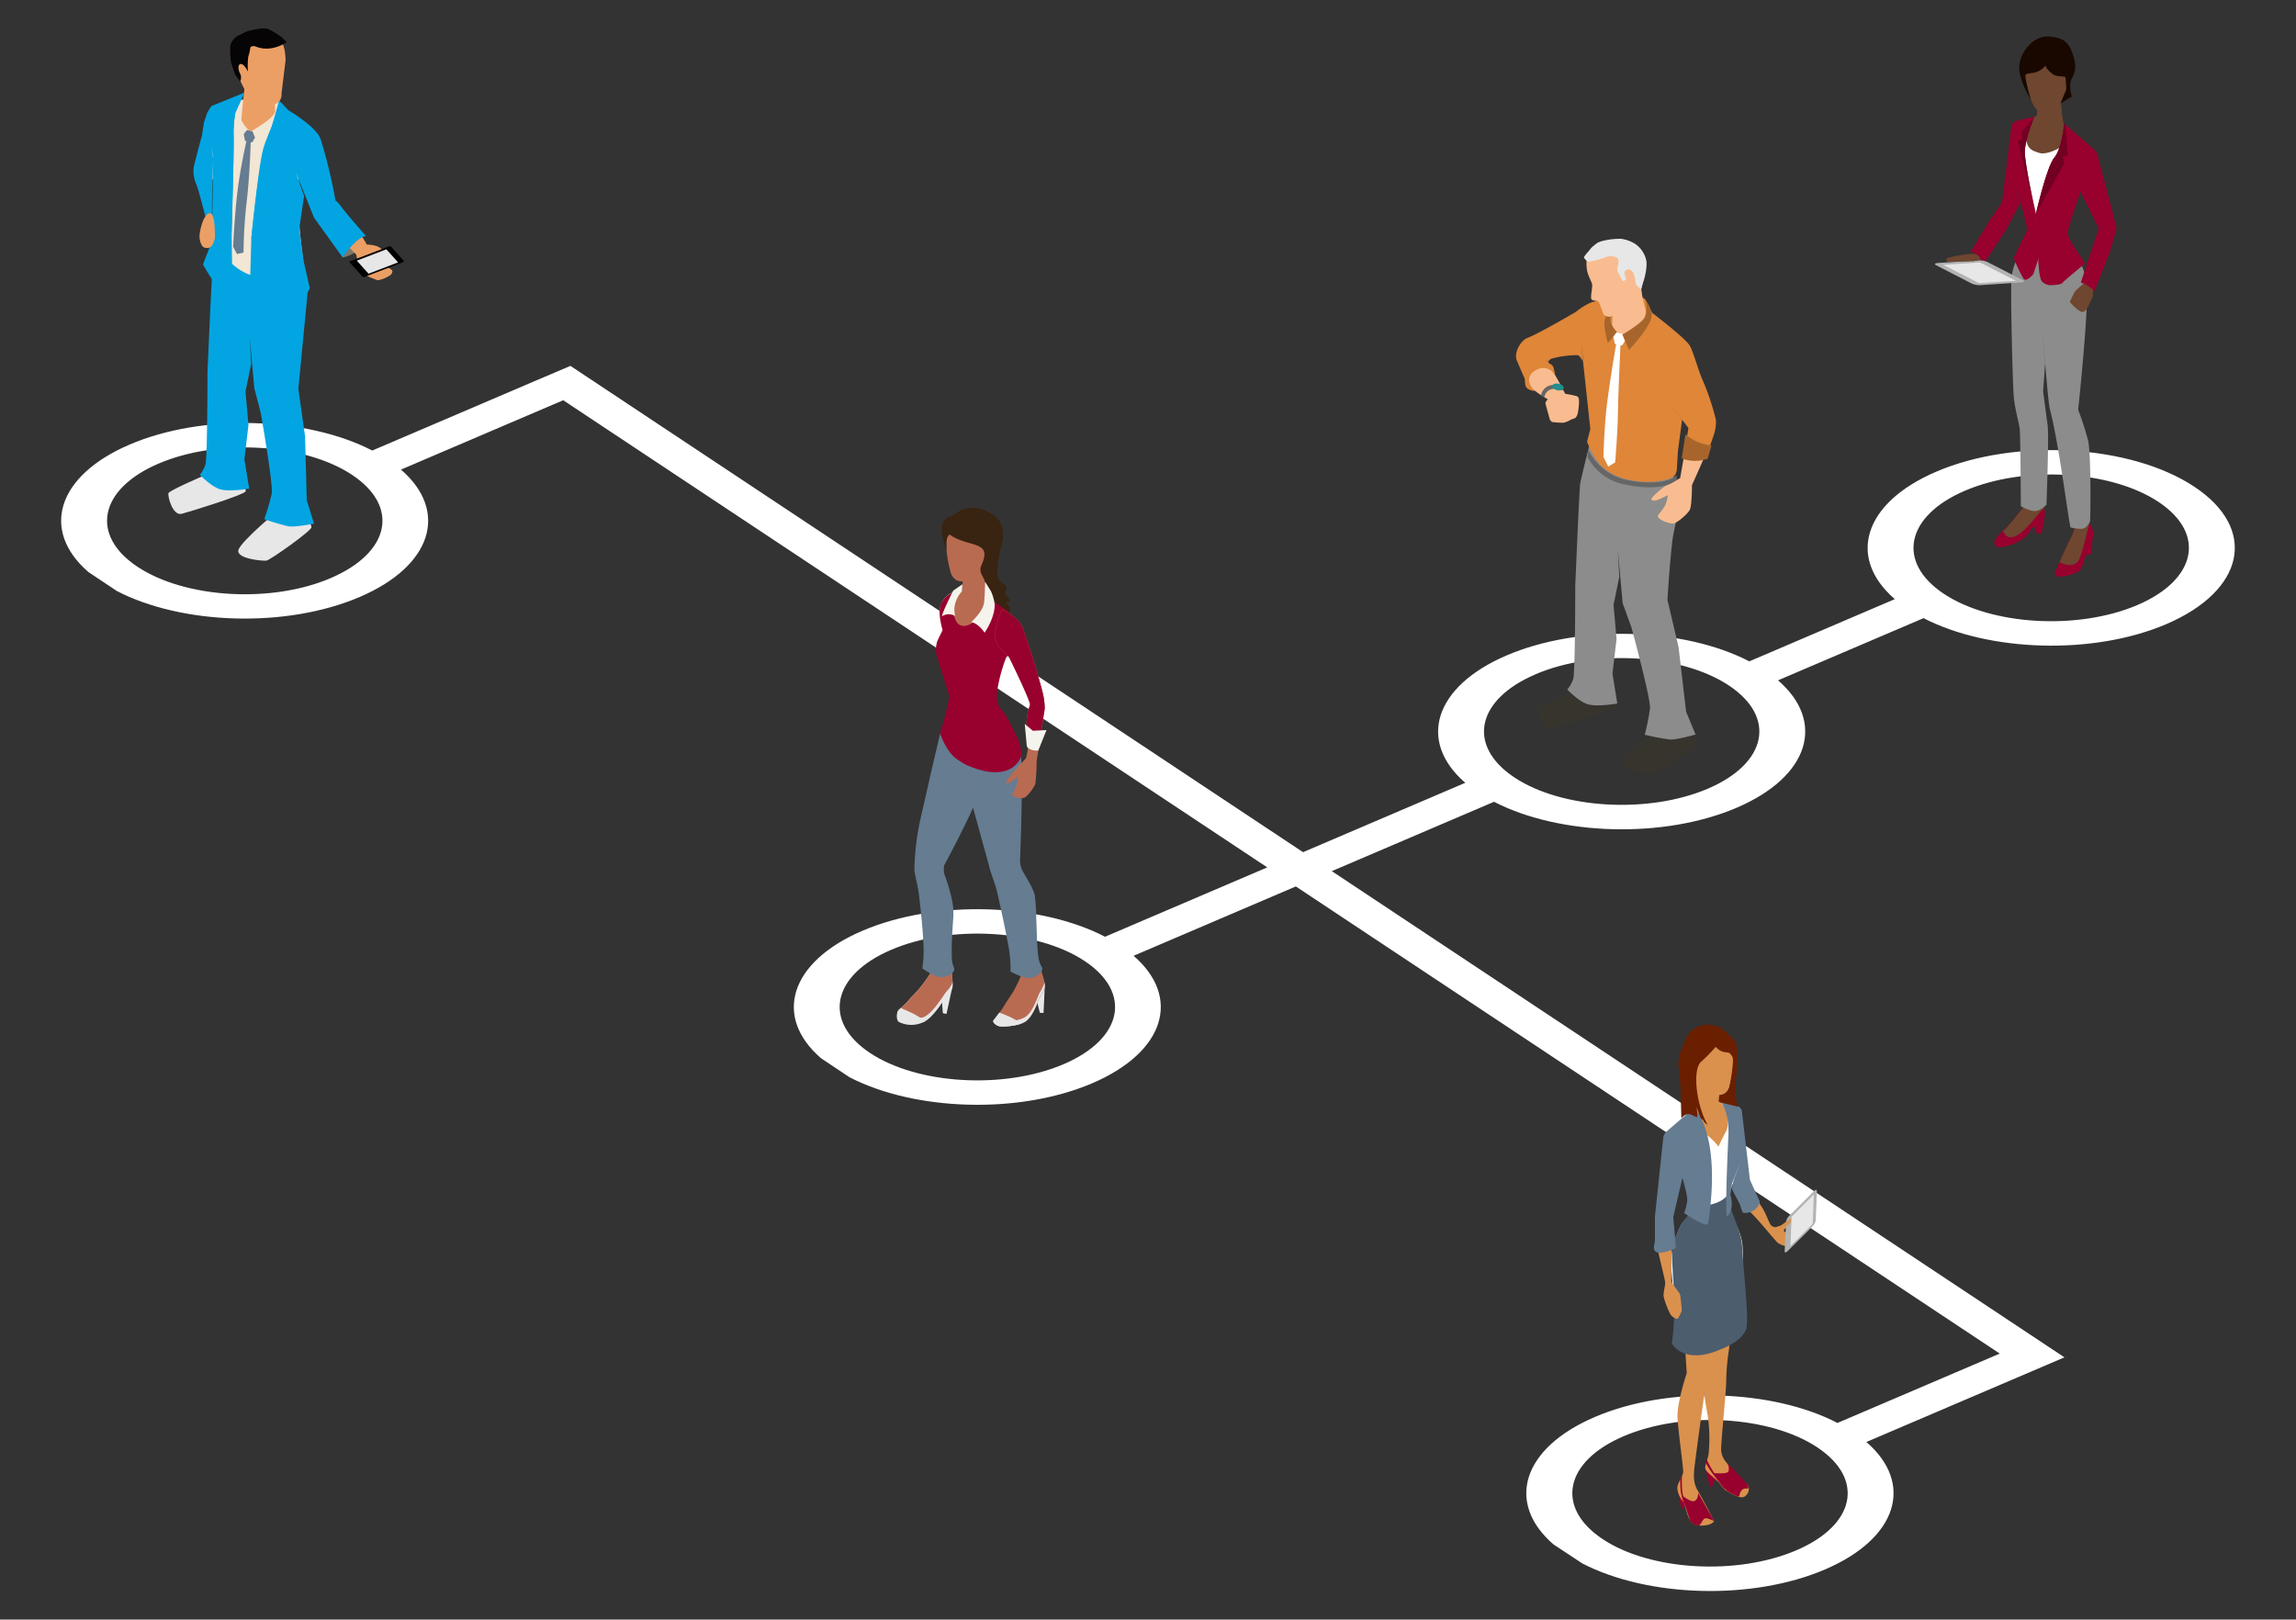 <svg id="Layer_1" data-name="Layer 1" xmlns="http://www.w3.org/2000/svg" viewBox="0 0 562.74 396.96"><rect x="0" y="0" width="562.74" height="396.96" fill="#333333" stroke="none"/><defs><style>.cls-1{fill:#fff;}.cls-2{fill:#edb084;}.cls-3{fill:#e7e7e7;}.cls-4{fill:#b96b52;}.cls-5{fill:#657c91;}.cls-6{fill:#392311;}.cls-7{fill:#f8f8f2;}.cls-8{fill:#98002e;}.cls-9{fill:#f5f4ec;}.cls-10{fill:#6f462f;}.cls-11{fill:#8c8c8c;}.cls-12{fill:#720023;}.cls-13{fill:#b3b3b3;}.cls-14{fill:#180800;}.cls-15{fill:#da914d;}.cls-16{fill:#4c5d6d;}.cls-17{fill:#6a1f00;}.cls-18{fill:#02a5e2;}.cls-19{fill:#f2e6d4;}.cls-20{fill:#7e7669;}.cls-21{fill:#ec9f65;}.cls-22{fill:#070406;}.cls-23{fill:#f9bc90;}.cls-24{fill:#37342e;}.cls-25{fill:#df8639;}.cls-26{fill:#666;}.cls-27{fill:#a7652b;}.cls-28{fill:#218f8b;}</style></defs><path class="cls-1" d="M387.83,383.21c16.05,8.3,41.56,9.13,59.45,1.48s21.9-21.1,10.16-31.25l39.77-17,.31-.13,4.07-1.74h0l4.39-1.88L326.42,213.52l39.76-17c16.05,8.3,41.56,9.12,59.45,1.47s21.9-21.09,10.16-31.24l35.66-15.24C487.5,159.8,513,160.63,530.9,153c19.39-8.29,22.49-23.37,6.93-33.7s-43.88-12-63.26-3.69c-17.89,7.65-21.9,21.1-10.16,31.24l-35.66,15.25c-16.05-8.3-41.56-9.12-59.45-1.47s-21.9,21.09-10.17,31.24l-39.76,17L139.81,89.68,131,93.43h0l-39.76,17c-16.06-8.3-41.56-9.13-59.46-1.47S9.93,130.05,21.66,140.2l7,4.67c16.05,8.3,41.56,9.12,59.46,1.47s21.89-21.09,10.16-31.24l39.76-17L310.6,212.6l-39.76,17c-16-8.3-41.56-9.12-59.45-1.47s-21.9,21.09-10.17,31.24l7,4.67c16.06,8.3,41.56,9.13,59.46,1.48s21.9-21.1,10.16-31.25l39.76-17,172.53,114.5-39.77,17c-16-8.29-41.56-9.12-59.45-1.47s-21.9,21.1-10.16,31.24Zm93.78-262.94c14.54-6.22,35.78-5,47.45,2.76s9.34,19.06-5.2,25.27-35.77,5-47.44-2.76S467.08,126.48,481.61,120.27Zm-105.27,45c14.53-6.22,35.77-5,47.44,2.77s9.34,19.06-5.19,25.27-35.78,5-47.44-2.77S361.8,171.5,376.34,165.28ZM440.24,380c-14.53,6.22-35.78,5-47.44-2.76S383.45,358.19,398,352s35.78-5,47.44,2.77S454.77,373.8,440.24,380ZM260.68,260.84c-14.54,6.22-35.78,5-47.45-2.76s-9.34-19.06,5.2-25.28,35.77-5,47.44,2.77S275.21,254.63,260.68,260.84ZM38.86,113.63c14.54-6.22,35.78-5,47.45,2.77s9.34,19-5.2,25.27-35.77,5-47.44-2.77S24.33,119.84,38.86,113.63Z"/><path class="cls-2" d="M231.54,182.67a11.91,11.91,0,0,1,.86-2,16.62,16.62,0,0,1,2.91-2.92s.16-1.39.36-2.9c.17-1.32,3.58-1.5,3.58-1.5-.69,1.71-1.87,5.42-1.92,5.56a6.23,6.23,0,0,0-.33,3c.06,2.1-1.48,4.41-2.07,5.61a1.06,1.06,0,0,1-.61-.32s1.18-3.2.7-3.41-1.38,1.75-1.56,2.12c-.07.14-.63,1.58-.63,1.58a.62.62,0,0,1-.72.55c-.26,0-.84-2.18-.84-2.18S231.43,183,231.54,182.67Z"/><polygon class="cls-3" points="233.37 242.13 231.98 248.53 231.08 248.33 230.67 242.79 233.37 242.13"/><path class="cls-3" d="M220.15,247.69c.78-.81,1.65-1.45,2.58-2.56s2.31-2.3,3.53-4c1.77-2.39,2.41-3.22,2.54-5.62l4,.27a44.62,44.62,0,0,1,.71,5.37c.12,1.67-1.13,2.46-1.88,3.55s-2.89,4.48-4.84,5.58c-1.35.76-3.68.13-5.76-.35A1.74,1.74,0,0,1,220.15,247.69Z"/><path class="cls-4" d="M220.15,247.69c.78-.81,1.65-1.45,2.58-2.56s2.31-2.3,3.53-4c1.77-2.39,2.41-3.22,2.54-5.62l3.93-.87a42.63,42.63,0,0,1,.72,5.38c.11,1.66-1.13,2.46-1.88,3.55s-2.89,4.48-4.84,5.57c-1.35.76-3.68.13-5.76-.34C220.05,248.63,219.74,248.11,220.15,247.69Z"/><path class="cls-3" d="M226.86,250.25l-.11.07a6.92,6.92,0,0,1-6.32.23c-.87-.34-.69-2.44-.28-2.86.21-.22.42-.42.64-.62,1,.43,2.27,1,3.06,1.38C224.86,249,226.13,249.78,226.86,250.25Z"/><path class="cls-5" d="M228,190.14l2.42-10.32c2.65.5,8-.42,8.4.34,1.16,2,3.16,2.9,3.11,7.85s-10.51,24.06-10.51,24.06a5.58,5.58,0,0,0,.08,2.34,42.48,42.48,0,0,1,1.92,6.61,15.48,15.48,0,0,1,.21,4.07c-.22,3.31-.45,6.82-.34,9.36a6.61,6.61,0,0,0,.5,2.69c.66,1.27-1.94,2.53-3.48,2.34s-4.25-2.13-4.25-2.13a28.67,28.67,0,0,0,.29-5.61c-.25-5.77-1.12-12.28-1.18-12.91-.09-1-1-4.72-1.05-5.49a63.25,63.25,0,0,1,1.36-12.1C226.66,196.2,228,190.14,228,190.14Z"/><polygon class="cls-3" points="256.07 241.74 255.77 248.28 254.86 248.24 253.52 242.84 256.07 241.74"/><path class="cls-4" d="M254.05,229.75c-.13-1.64-.24-3.34-.33-4.82a50.16,50.16,0,0,0-.37-5.78c-.64-2.34-2.44-4.46-3.27-6.25a5.58,5.58,0,0,1-.36-2.31s.73-19.51.17-24.44-2.65-5.62-4-7.43c-.54-.69-3.56,1.37-6.25,1.19l-3.29,10s6.16,22,6.32,22.79,1.69,2.9,1.9,3.87c.13.59,5.9,19.43,5.9,19.43.28,2.38-.21,3.31-1.55,6-.92,1.85-2,3.08-2.8,4.51-.74,1.25-2,2.68-2.59,3.61-.33.49.75,1.4,1.69,1.45,2.13.12,5.17-.36,6.37-1.34,1.73-1.41,2.64-4.41,3.2-5.61s1.64-2.2,1.24-3.82a43.5,43.5,0,0,0-1.61-5.17Z"/><path class="cls-2" d="M249.7,209.45s-.22-17.14.17-23.39c0,0,0,.06,0,.09.54,4.79.29,23.3-.15,24.39A6.87,6.87,0,0,1,249.7,209.45Z"/><path class="cls-3" d="M243.74,249.77a2.47,2.47,0,0,0,1.43.66c2.13.11,5.17-.37,6.37-1.34,1.73-1.41,2.64-4.41,3.19-5.61a11.85,11.85,0,0,0,1.28-2.63c.36,1.59-.71,2.58-1.25,3.76s-1.47,4.2-3.2,5.61c-1.2,1-4.24,1.46-6.37,1.34-.94-.05-2-1-1.69-1.45C243.57,250,243.66,249.89,243.74,249.77Z"/><path class="cls-6" d="M247.5,147.59s.28-.65-1.08-1.87c-.31-.26.45-1.31.11-2-.24-.48-1.63-1.19-1.84-1.78-.9-2.47.89-8.94.89-8.94l-8,8.12,2.9,7.1,4,1.34a12.42,12.42,0,0,0,1.61,1.07c1.57-.16,2-1.09.94-2.33S247.5,147.59,247.5,147.59Z"/><path class="cls-7" d="M233.1,145.38l1.72-.56,1.57,10c.45,6.54.63,8.45.78,11.11l-3.2.41s-3.41-12.91-3.66-15.82A5.33,5.33,0,0,1,233.1,145.38Z"/><path class="cls-5" d="M236.28,190l3.29-10c2.69.18,5.72-1.89,6.25-1.19,1.38,1.81,3.9,1.9,4.44,6.83s-.24,25-.24,25a5.58,5.58,0,0,0,.36,2.31c.82,1.79,2.59,4.07,3.23,6.42a49.83,49.83,0,0,1,.37,5.78c.19,3.31.08,6.72.5,9.22a6.54,6.54,0,0,0,.83,2.61c.8,1.18-1.63,2.75-3.18,2.75s-4.47-1.61-4.47-1.61a28.71,28.71,0,0,0-.39-5.6c-1-5.69-2.83-13.74-3-14.37-.21-1-1.54-4.56-1.7-5.31S236.28,190,236.28,190Z"/><path class="cls-4" d="M242.65,147.56c-1.68-1.2-1.38-10.5-1.38-10.5l-5.17,3.46-.31,4.4-1.17.54c-.65.32-1.75,1.21-2.36,3.51-1.14,4.33-1,11.35,2.91,13.57,2.83,1.61,10.07-13.13,10.07-13.13Z"/><path class="cls-4" d="M233,140.25a3.36,3.36,0,0,0,1.47,2,3.78,3.78,0,0,0,2.34.13,13.6,13.6,0,0,0,3.59-2.41,30.62,30.62,0,0,0,3-6.74c.16-1.14,1.07-5-3.86-6.59s-6.06.83-6.91,2.55C231,133.94,232.88,139.67,233,140.25Z"/><path class="cls-6" d="M231.2,128.07c1.14-1.89,1.36-1,2.85-2.1s4.17-2.52,8.11-.51c6.37,3.24,2.73,9,1.83,13.47a10.32,10.32,0,0,0,.49,4.83l-.64,3.86a22.41,22.41,0,0,1-2.28-4.65c-.52-1.91-1.82-2.61-1-4.49,2.83-6.17-3.26-4.14-7.88-7.51-1,1.35-.75,2-.72,3.63C232,135,230.09,129.9,231.2,128.07Z"/><path class="cls-8" d="M229.41,158.71a3.56,3.56,0,0,1,.17-.93c0-.61.76-1.79,1.44-3.37,0,0-1.25-4.08-.48-6.1a5.74,5.74,0,0,1,1.84-2.44,6.7,6.7,0,0,1,2.44-1.05c-1.17,1.88-1.81,7.3.49,8.4,3.09,1.47,8.16-5.83,8.16-5.83s3,2,3.31,2.28c.09.09,1.27,1.14,1.58,1.44a6.8,6.8,0,0,1,1.72,2.21,22,22,0,0,1,.89,3.05,19.21,19.21,0,0,1,.53,2s-.78.44-1.68,1a14.63,14.63,0,0,1-2.74,1.23,5.57,5.57,0,0,0-.49.61c-1.21,3-2.71,8.79-2.16,10.75s1,1.62,2,3.25a47.15,47.15,0,0,1,3.15,6.24,7,7,0,0,1,.66,4.11s-2.2,6.72-13,2.09c-.27-.12-.53-.24-.78-.37s-1.76-1.06-2.17-1.38c-2.49-2-3.65-5.56-3.87-6.08,0,0,2.06-7.15,2.29-9.15-.6-1.67-3-9.52-3.15-10.11A5.74,5.74,0,0,1,229.41,158.71Z"/><path class="cls-4" d="M248.65,188.84l2.81-3a13.43,13.43,0,0,0,.53-3.46c.08-2-.43-4.39-.38-5.39a17.56,17.56,0,0,1,.53-3.26c.13-.47.33-1,.33-1-.19-1.62-5.39-12.14-5.39-12.14s-3.43-2.16-3.21-5.06a22.4,22.4,0,0,1,1.77-6.29s3.59,1.88,4.75,4.07,5,15.34,5.29,17a16.25,16.25,0,0,1,.38,3.4l-2,13a40.86,40.86,0,0,1-.31,5.43c-.29.92-2.15,3.32-2.8,3.42s-2.69,0-2.85-.81c0-.17.87-1.53,1.14-2.54a18.22,18.22,0,0,0,.25-1.81c.07-.31-2.33,2.19-2.84,1.52C246.2,191.74,248.65,188.84,248.65,188.84Z"/><path class="cls-8" d="M243.87,155.54a22.4,22.4,0,0,1,1.77-6.29s3.59,1.88,4.75,4.07,5,15.34,5.29,17a16.25,16.25,0,0,1,.38,3.4l-1.6,9.9c-.15.37-2.55-.5-2.47-1.2.22-2-.43-4.39-.38-5.39a17.56,17.56,0,0,1,.53-3.26c.09-.31.2-.63.27-.82s0-.13,0-.13.07-.14.05-.21c-.46-2.07-5.36-12-5.36-12S243.65,158.44,243.87,155.54Z"/><path class="cls-3" d="M245.19,251.56c-.94-.05-2-1-1.69-1.45s.89-1.2,1.43-1.92c.8.3,1.82.7,2.66,1.09a27,27,0,0,1,2.77,1.58A14.23,14.23,0,0,1,245.19,251.56Z"/><path class="cls-9" d="M251.68,183a2.59,2.59,0,0,0,1.15.78,4,4,0,0,0,1.66.16l2-5-3.33.17-2-1.66Z"/><path class="cls-9" d="M238.14,152.5c1.81.39,3.17,2.59,3.17,2.59s2.59-3.64,2.48-7.05a11.24,11.24,0,0,0-.92-3.15l-1.46-2.35a49,49,0,0,1-.19,5C241,150,237.9,152.46,238.14,152.5Z"/><path class="cls-9" d="M234.13,151a3.07,3.07,0,0,0-3.26.06c.07-1,2.77-6.3,2.77-6.3l2.24-1.55-.09,1.7a7.18,7.18,0,0,0-1.67,3A5.55,5.55,0,0,0,234.13,151Z"/><polygon class="cls-8" points="501.22 126.21 500.42 130.61 499.22 130.92 497.89 126.85 501.22 126.21"/><polygon class="cls-8" points="512.96 131.28 512.51 135.73 511.34 136.14 509.69 132.2 512.96 131.28"/><path class="cls-8" d="M493.38,82.39c.3,6,.7,11.55.88,12.46a57.71,57.71,0,0,1,.94,8.17c.08,2.91,2,17.14,1.83,18.4-.23,2.35-1.51,3.27-3.09,5.4a24,24,0,0,1-3.53,3.71c-.18.3-2.58,2.29-1.19,3.43.52.42,3.08,0,4.95-.93,3.24-1.67,2.73-2.35,4.05-3.77s3-2.57,3-3.56-.85-2.34-1-4a42.44,42.44,0,0,1,0-10.08,84.38,84.38,0,0,0,1-10.39,27.08,27.08,0,0,0-1.18-5.88l.76-6Z"/><path class="cls-8" d="M501.65,88.67c.6,5.44,1.22,10.66,1.31,11.3.21,1.54.87,2.45,1.49,4.47.43,1.42,3.8,20.25,3.85,20.66.19,1.46.74,3.88-.49,6.26-1,1.85-2.76,5.76-3.5,7.47-.1.26-.4.86-.62,1.38s.38,1.13.78,1.15a11.14,11.14,0,0,0,4.86-1.23c1.57-.93,1.79-5.06,2.39-6a6.13,6.13,0,0,0,1.32-3.68c-.14-1.36-1.41-2.67-1.71-4-.14-.61.9-12.8.75-15-.27-4.15-2.93-11.08-2.93-11.08.1-6.07,1.09-10.54,1.43-14.34Z"/><path class="cls-10" d="M507.81,131.36a7.68,7.68,0,0,0,.75-4.09l3.3.48c.09.18.18.35.28.52-.61,1.95-2,8.41-2.86,9.37-1.62,1.82-4.45.19-4.48.12C505.61,135.89,506.92,133.07,507.81,131.36Z"/><path class="cls-10" d="M493.94,126.82c1.58-2.13,2.86-3,3.09-5.4a6.78,6.78,0,0,0,0-.85l3.43,2.39c.18.62.4,1.19.56,1.7a3.94,3.94,0,0,0-1,.85c-2.2,2.55-4.88,6.3-7.42,6.18-1.09-.05-1.65-1.58-1.65-1.58l.38-.3A31.6,31.6,0,0,0,493.94,126.82Z"/><path class="cls-11" d="M511.79,108c.75,3.2.6,19.18.46,19.85-1.18,2-1.46,2-4.74,1.46-.32-.05-2.91-21-5.09-29-.36-1.34-1.11-10.64-1.11-10.64l-1.07-11.57,1,11.09-.48,6.74s.73,5.64,1.1,8.2-.28,19.58-.28,19.58-1.75,1.88-3.41,1.5a10.1,10.1,0,0,1-2.87-1.14s-.09-17.21-.27-18.85-1.19-4.92-1.46-7.92-.82-24.59-.57-28.74a12.65,12.65,0,0,1,2.41-6.77l12.77-.14a15.7,15.7,0,0,1,3.23,7.79c.72,5-2.06,31-2.06,31A74.29,74.29,0,0,1,511.79,108Z"/><polygon class="cls-1" points="506.7 33.69 495.35 31.6 494.39 43.53 498.97 56.94 506.7 33.69"/><path class="cls-10" d="M506.27,31.3c-1.38-1.64-1.14-10.95-1.14-10.95l-5.48,3.44-.45,4.58-1.23.52c.16-.72-3.64,6.8.86,8.25l.88.32c3.26,1,9.26-4.06,9.26-4.06A6.8,6.8,0,0,1,506.27,31.3Z"/><path class="cls-10" d="M512.23,64.56c-.36,1.9-.65,3.45-.76,3.82-.29,1-2.63,2.52-3,3.2S507.29,74,507.29,74a16.32,16.32,0,0,0,2,1.95c.34.12.82.75,1.49.42s1.62-2.34,2-3.41.09-2.8.35-3.83c.11-.44.8-2,1.63-4Z"/><path class="cls-8" d="M499,52.36s-2.76-12.08-2.72-15.13,2.37-8.66,2.37-8.66-4.5,1-4.88,1.25a2.79,2.79,0,0,0-.76.92l-2.31,18.87-2.88,4.16s-4.41,7.26-4.86,8.06a3.2,3.2,0,0,1,2.87,3.42l5.79-8.83,3.19-6,.16-.91-1.64-4.59,2.24,5.81,1.33,5.49-3.35,7A35.26,35.26,0,0,0,496,68.37c.72.8,2.35-1.15,2.35-1.15l2.16-6.55Z"/><path class="cls-8" d="M511.64,70l1.77,1.25s3-7.61,3.57-9.11,1.81-6.28,1.81-6.28l-4.4-16.74a4.68,4.68,0,0,0-.82-2.18c-.64-.67-7.67-6.67-7.67-6.67s-.55,6.24-2.4,8.37S499,52.36,499,52.36l.5,7.65s-.07,8.05,1,9a3.18,3.18,0,0,0,1.9.89s2.68,0,3.08-.55,5.61-4.79,5.61-4.79-4.19-5.8-4.28-7.22S509.93,47,509.93,47l4.47,9-1.7,5.12L510,69.26A5.61,5.61,0,0,1,511.64,70Z"/><path class="cls-12" d="M499,52.36s2.67-11.65,4.52-13.76,2.4-8.37,2.4-8.37l.26.23.62,7.55-1.22.45L506,40Z"/><path class="cls-12" d="M494.54,34.55l1.15-.45-.29-1.59,3.12-3.66c-.47,1.18-2.23,5.75-2.26,8.38,0,2.3,2,12.74,2.47,14.3Z"/><path class="cls-13" d="M485.53,69.88a5.13,5.13,0,0,1-2.23-.36L474.52,65c-.49-.25-.29-.49.45-.54l9.82-.64a5.1,5.1,0,0,1,2.23.36l8.79,4.5c.49.25.28.49-.46.54Z"/><polygon class="cls-3" points="494.05 68.81 485.26 64.32 476.27 64.91 485.06 69.4 494.05 68.81"/><path class="cls-10" d="M483.25,62.21a33,33,0,0,0-6.11,1.08l0,.87,6.55-.12,1.64-.37S485.39,62.2,483.25,62.21Z"/><path class="cls-10" d="M496.37,16.05c.15-4,2.46-6,5.83-5.83s5.39,2.27,5.24,6.31a20.48,20.48,0,0,1-2.3,8.57c-.79,1.39-1.68,2.66-3.72,2.58s-2.88-1.35-3.53-3A22.87,22.87,0,0,1,496.37,16.05Z"/><path class="cls-14" d="M505,25.36l1.44-3.4s-.11-2.64-.21-3-2-.05-3-.74-1.8-1.56-1.87-2.14c-2.39,2.84-5.14,1.17-5,2.74a49.19,49.19,0,0,0,1.37,5.56s-2.95-4.73-2.82-8.06c.14-3.64,3.62-7.68,7.26-7.37s5.05,1.35,6.12,5.19-.71,4.72-.85,6.22a8.24,8.24,0,0,0,.36,3.28Z"/><path class="cls-15" d="M428.13,290.86a42.28,42.28,0,0,1,3.59,4.85c1.15,1.67,1.87,4.15,2.4,4.67a2,2,0,0,0,1,.42l1.36-.42,2.48-1.8a10.28,10.28,0,0,1,0,1.05c0,.31-1.71,1.75-1.71,1.75l0,.46c1.49.7,2.26.71,2.34,1a3.76,3.76,0,0,1-.41,2.36c-.33.4-.65.3-1.26.23a4.37,4.37,0,0,1-2.33-.92l-1.42-1.6s-3.38-4.11-5-5.64a26.48,26.48,0,0,1-3.45-4.44Z"/><path class="cls-13" d="M437.7,301v-.27c.17-.19,1.22-1.07,1.25-1.27s0-.79,0-.79l-1.22.9v-.06a2.87,2.87,0,0,1,.84-1.54l5.95-5.95c.45-.45.8-.49.79-.09l-.27,7.18a3,3,0,0,1-.85,1.54l-6,5.95c-.45.45-.8.49-.78.09,0,0,.16-3.07.16-3.35S437.7,301,437.7,301Z"/><polygon class="cls-8" points="418 360.2 419.05 364.34 419.6 364.43 421.18 360.71 418 360.2"/><polygon class="cls-8" points="411.27 365.49 412.06 369.65 412.52 369.77 414.33 366.15 411.27 365.49"/><path class="cls-15" d="M424.25,319.21c-.12,5.6-.35,10.77-.49,11.62a52.75,52.75,0,0,0-.67,7.63c0,2.7-1.4,16-1.24,17.17.28,2.18,1.52,3,3.08,4.94a22.42,22.42,0,0,0,3.45,3.35,2.2,2.2,0,0,1-.6,2.76c-.48.41-1.1.52-2.89-.32-3.13-1.47-2.66-2.12-4-3.4s-2.95-2.31-2.95-3.23.76-2.21.87-3.75a39,39,0,0,0-.31-9.38,75.05,75.05,0,0,1-1.25-9.64,24.18,24.18,0,0,1,1-5.5l-.89-5.58Z"/><path class="cls-15" d="M420.91,325.63c-.72,5-1.49,9.88-1.59,10.48-.25,1.42-.8,2.1-1.3,4-.34,1.34-2.67,19-2.7,19.38-.11,1.36-.52,3.64.75,5.79s4.05,7.45,4,7.57c-.48,1.05-3.5,1.46-5,.66s-1.93-4.63-2.54-5.45a5.84,5.84,0,0,1-1.43-3.38c.08-1.26,1.23-2.54,1.45-3.83.1-.57-1.45-11.87-1.41-13.87.07-3.89,2.28-10.44,2.28-10.44-.37-5.65-.66-10.1-.86-13.66Z"/><path class="cls-8" d="M419.74,372.13l-3.54-6.25s.09,1.53-.84,2-3.23-1.46-3.23-1.46l2.11,6.28.24.38a1.59,1.59,0,0,0,.55.46,3.53,3.53,0,0,0,1.15.35c.72.11,1.05-1.58,1.74-1.73s2.1.68,2.12.63Z"/><path class="cls-8" d="M413.05,369.44s-.61-3-.76-4.14a29.24,29.24,0,0,1-.05-3.53l-.42.89s0,1.62.11,2.76a14.57,14.57,0,0,0,.81,3Z"/><path class="cls-8" d="M428.38,363.92c-.16-.14-4-4.34-4.88-5.17,0,.12.47,1.42.08,2s-3.5.31-3.63.35c.06,0,3.32,4.34,3.38,4.38l.67.39c.26.14.55.29.89.45s1.32.67,1.39.34c.58-2.69,2.14-1.46,2.21-1.91C428.58,364.15,428.49,364.09,428.38,363.92Z"/><path class="cls-8" d="M423.14,365.21s-2.25-3.22-3-4.18a27,27,0,0,1-1.83-3.27l-.28.74a29.35,29.35,0,0,0,1.79,2.8c.65.79,2.62,3.49,2.62,3.49Z"/><path class="cls-1" d="M410.83,322.52c-1.62-13.37-1.36-13.84-.8-16.76a21.74,21.74,0,0,1,2-5.48c.91-1.55,1.9-1.77,2.39-3.63.79-3-3.31-11.8-3.31-11.8a14.88,14.88,0,0,1-.92-5.76c.1-1.31-.2-2.89,1.16-4.15,1.58-1.47,9.47-5.23,11-4.54.2.1,1.19.39,1.33.5s3.17,10.11,3.17,12.4-3.71,9.95-3.6,11.81,3.72,6.08,3.85,10.66c.16,3,.13,8.09,0,12.89Z"/><path class="cls-16" d="M427,305.77c-.11-4.13-3.14-9.18-3.66-12.79,0,0-1.67,2.81-8.06,2.55.13.64-2.47,3.31-3.32,4.75a21.74,21.74,0,0,0-2,5.48c-.68,3.62,1.33,13-.21,23.52,0,0,2.81,5.37,11.76,1.54,7-2.69,6.62-6,6.62-6C428.48,321.49,427.36,311.77,427,305.77Z"/><path class="cls-15" d="M408.08,280c-.59,2.28-1.55,15-2.09,18.55a38.43,38.43,0,0,0,.05,6.23c.4,2.67,2,8.53,2.07,9.49s-.47,2.45-.35,3.46,1.47,4.46,2,4.86,1,.7,1.33.65,1.12-2,1.12-2-.26-3.36-.46-4-2-2.39-2.1-3.34.24-8.8-.09-10.36-.69-1.81-.73-3.37S412.14,287,412.14,287s2.18-4.43,1.75-6.11-3.07-5.21-3.07-5.21A10.74,10.74,0,0,0,408.08,280Z"/><path class="cls-15" d="M414.87,272.61c1.4-1.34.61-10.36.61-10.36l6.07,4.25-.25,3.5.58.28a8.3,8.3,0,0,1,1.57,4.37c.13,2.35-.16,1.89-2.27,6.39-3.35-4.55-9.3-6.11-9.3-6.11A19.82,19.82,0,0,0,414.87,272.61Z"/><path class="cls-15" d="M423.92,266.22a3.1,3.1,0,0,1-1.36,1.93,3.52,3.52,0,0,1-2.21.17,12.57,12.57,0,0,1-3.43-2.22,29.12,29.12,0,0,1-2.94-6.32c-.18-1.07-1.1-4.74,3.53-6.29s5.74.68,6.58,2.29C425.72,260.22,424,265.67,423.92,266.22Z"/><path class="cls-5" d="M423.63,278.28c.25-5.49-1.81-8.18-1.81-8.18s4.06,1,4.4,1.17a2.62,2.62,0,0,1,.68.84l2,17.08,2.38,5.24v.32a3.64,3.64,0,0,1-4.1,2.49,9.33,9.33,0,0,1-.71-2l-2-3.82.53-2.38,1.52-4.13-2,5.18-.41,2.73s1.15,3.46-.75,5.26C422.67,298.76,423.5,281,423.63,278.28Z"/><path class="cls-5" d="M405.36,305.78c0-.42.26-1.52.26-1.71v-5.93l2-19a2.72,2.72,0,0,1,.62-1.58c.58-.59,7-6,7-6s6.81,6.17,3.41,28.33c-.2,1.29-5.88-2.56-5.88-2.56a13.29,13.29,0,0,0,.77-3.07c.09-1.28-1.18-5.56-1.18-5.56l-2.25,9.58.59,6.87-.05.78S405.41,308.55,405.36,305.78Z"/><path class="cls-17" d="M417,260.18c-2.3,1.82-1.23,10.8,1.51,15.45-1.16-.53-.87-1.25-1.56-1.38a20.12,20.12,0,0,1-1.13-3,15.47,15.47,0,0,1,.15,2.54c-.94,0-2.11-1.78-3.84.29-.12.14-.1-8.62-.62-11.92s.59-4.59,1.48-7a5.71,5.71,0,0,1,5.9-4c2.93.17,3.69,1.44,5.8,3.31,1.68,1.48,1.2,7.44.67,10.59a13.76,13.76,0,0,0,.62,6.19l-4.07-1-.65-.24.12-1.55a3.48,3.48,0,0,0,1.74-.71,3.59,3.59,0,0,0,.85-1.81,45.59,45.59,0,0,0,.77-5.61c0-1.14,0-1.22-.62-2s-1.8.2-3.61-1.74A39.35,39.35,0,0,1,417,260.18Z"/><polygon class="cls-3" points="438.83 305.41 439.11 298.23 444.56 292.78 444.29 299.96 438.83 305.41"/><path class="cls-3" d="M74.4,125.53s1.93,2.79,1.93,3.7-10.15,8.05-11,8.18S58,137,58.42,134.88s10.4-10.32,10.4-10.32Z"/><path class="cls-3" d="M58,116.58l-4.82-2.14L51.29,116s-9.76,4.16-10,4.87,1,5.65,3.27,5.06,15.09-4.61,15.6-5.45S58,116.58,58,116.58Z"/><path class="cls-18" d="M75.18,122.61l-.41-15.7L73.12,95.36l2.38-24.8-1.1-5.91-21-7.14-1.35,9.23c-.2,1.44-1,20.05-1,20.05l-.2,4.42s0,21.28-.51,22.71A8.66,8.66,0,0,1,49,116.38s2.56,2.73,4.81,3.5,7.26-.12,7.26-.12l-1.17-7.2,1-8.38-.73-8.24,1.4-6.76-.37-6.67L62.32,95.1l1.59,6.12S67,118.81,66.6,121a56.9,56.9,0,0,1-1.83,6.24A57.74,57.74,0,0,0,70.68,129c1.67.26,6.29-.65,6.29-.65Z"/><path class="cls-19" d="M72.67,66.31a24.51,24.51,0,0,1-10.5.61,13,13,0,0,1-9.05-6.68l.23-1.67a13.5,13.5,0,0,0,8.93,7.17,20.76,20.76,0,0,0,10.34-.59Z"/><path class="cls-20" d="M87.88,61.26a9,9,0,0,1-4,1.88l1.06-4S89.86,59.65,87.88,61.26Z"/><path class="cls-21" d="M81.58,49.8s1.87,1.46,2.79,2.36a30.11,30.11,0,0,1,3.24,4c1.24,1.9,2.29,3.79,2.29,3.79s2.67,0,3.56,1.09L96,63.32l-1.06.9-2.16-1.33c-.19.42-.28.59-.16.93.18.57,2.5,1.61,3.41,2.35.35.28-.07,1-.15,1.1a7.79,7.79,0,0,1-3.27,1.43,24.17,24.17,0,0,1-2.27-.89,8.39,8.39,0,0,1-2-1.81,15.25,15.25,0,0,1-1-3.56A50.11,50.11,0,0,0,83,58.31c-2.4-2-5.47-4.42-5.94-5.22C76.54,52.13,81.58,49.8,81.58,49.8Z"/><path class="cls-19" d="M70.1,27.83c.11.11.74-.33,1.3,0,.22.11.36.58.63.71s1.53,20,1.37,20.91c-.66,3.67.95,14.42.95,14.42s-12.07,11.35-21.22-4l.83-3.6-.48-1.91L51.92,38.85l.68,5.27s-4.22-1.33-3.7-4.46c.3-1.76.7-3.68.91-5.94s1.26-6.08,2.22-7a10,10,0,0,1,3.9-1.86,27.75,27.75,0,0,1,4.14-.45s2.68-2.21,5.05-1.74,2.75,1.26,3.14,2l1.35,2.56Z"/><path class="cls-18" d="M56.78,57.94s.63-23.32.47-25a30.65,30.65,0,0,1,.42-5.28l2.22-4.94L51.79,26l-1,1.62L50,30l-.49,3.15s-1.7,6.26-2,7.71a7.81,7.81,0,0,0,.68,4.47c.58,1.44,3.23,11.92,3.23,11.92l.49-2.8L52,46.5l.27-7.8-.58-2.93.58,2.57L52,54.62l-.17,4.81-2.08,5.4s4,7.1,5.79,8,1-.54,1.37-4.69C56.92,67.29,56.78,57.94,56.78,57.94Z"/><path class="cls-18" d="M57.25,33c.16,1.64-.26,15.58-.26,15.58l-.28,9.31L54.65,32.68l1.07-1.15-.71-2,4.88-6.8L57.67,27.7A30.65,30.65,0,0,0,57.25,33Z"/><path class="cls-5" d="M59.69,61.9l-1.62.37-.93-1.82s.38-8.16,1.13-14.05S60.53,34,60.53,34l.94-.12s-.19,8.69-1,15.43A119.42,119.42,0,0,0,59.69,61.9Z"/><path class="cls-5" d="M60,34.27l-.27-1.43.74-1,1.44.32.61,1.54-.52.88s-.11.33-.32.32a14.85,14.85,0,0,1-1.45-.33A.36.36,0,0,1,60,34.27Z"/><path class="cls-19" d="M59.08,28.73c-.07,1.33,1.54,3,1.54,3l-2.18,2.63s-1.07-4.15-.78-5.35a10.14,10.14,0,0,1,1-2.4l1.55-3.57S59.16,27.41,59.08,28.73Z"/><path class="cls-21" d="M67.61,20.7s-.75,6,.38,8.28c0,.09-4.51,4.12-4.51,4.12a2.11,2.11,0,0,0-2-1.07c-.48.07-.44,0-.71-.33a8.42,8.42,0,0,1-1.58-2.2C59.08,29,60,21,60,21Z"/><path class="cls-19" d="M61.84,32l1.59,3.68a56.15,56.15,0,0,0,3.64-4.5c.71-1.17,1.77-2.5,1.75-4a7.41,7.41,0,0,0-1.41-3.32,10.79,10.79,0,0,1,0,3.58C67,29.12,61.84,32,61.84,32Z"/><path class="cls-18" d="M68.41,24.63s-1.56,5.65-2,6.93c-.41,1.1-.82,2.16-1.2,3-1.52,3.49-3.61,23.84-3.61,23.84s-.17,5.59-.31,10.74c-.19,6.86-.78,8.38,3.9,7.45,2.76-.56,8.38-.94,10.74-5.93l-1.58-7-1-7.62,1.18-8-2.08-5.95,4.51,11.24,7,9.73s3.36-4.91,5.75-5.21c.15.18-5.57-6.32-6.39-7.62a4.58,4.58,0,0,0-.5-.57l-.6-.53a120.69,120.69,0,0,0-3.64-15c-.92-3-7.86-7.08-7.86-7.08Z"/><path class="cls-18" d="M66.42,35.62l1.33,1.43L61.56,58.74s1.8-18.44,3-22.39c.15-.62,1.17-3.24,1.5-4.08L66.63,31a55.62,55.62,0,0,0,1.78-6.25,16.18,16.18,0,0,1,1.9,3.64c.18,1.09-1.76,6.23-1.76,6.23Z"/><path class="cls-21" d="M70,14.68,69,22.93a2.61,2.61,0,0,1-1.2,2.46,4,4,0,0,1-3.22.11S60.66,23,60.06,22.14a34.41,34.41,0,0,1-3-7.5,8.94,8.94,0,0,1,.72-4.45,6.29,6.29,0,0,1,3.83-2.36A6.31,6.31,0,0,1,66.27,8a7.75,7.75,0,0,1,2.92,2.68C69.91,11.65,70,14.68,70,14.68Z"/><path class="cls-22" d="M69,9.09S66.46,7.24,65.3,7c-1.45-.25-4.76.68-4.76.68L58,8.92a5.41,5.41,0,0,0-1.39,1.72c-.44,1,0,4.6,0,4.6l1,3a13.73,13.73,0,0,0,1.28,1.7A2.33,2.33,0,0,0,58.83,18c-.6-1.19-.47-2.47.34-2.3s1.62,1.87,1.62,1.87a15.63,15.63,0,0,1,.09-3.8,9.27,9.27,0,0,0,.46-2.07s.31-.69,1.41-.26c3.92,1.54,7.49-1.11,7.49-1.11Z"/><path class="cls-21" d="M51.59,52.28c-.8-.16-1.18.8-1.61,1.34a13.64,13.64,0,0,0-1.07,4c-.1,1,.38,3,1.34,3.11s1.72.22,2.42-2.3C52.72,55,52.4,52.44,51.59,52.28Z"/><path d="M85.88,64c-.18.08-.23.23-.12.36l3.07,3.42a.52.52,0,0,0,.53.09l9.45-3.62c.18-.07.24-.22.13-.35l-3.07-3.42a.52.52,0,0,0-.53-.09Z"/><polygon class="cls-3" points="87.45 63.88 90.33 67.09 97.57 64.31 94.69 61.11 87.45 63.88"/><path class="cls-23" d="M384.5,98.29s-3.16-6.56-4.42-7.85-4.56-.13-4.56-.13-1.87,1.59-1.17,3.53,7.47,5.4,7.47,5.4Z"/><path class="cls-24" d="M415,179.24a14.38,14.38,0,0,1,1.1,3.09c.06.87-10.2,7.28-11.09,7.38s-7.94-.6-7.65-2.63S408,177.53,408,177.53Z"/><path class="cls-24" d="M394,169.21,389.15,167l-1.95,1.58s-9.92,4.22-10.17,4.95,1,5.73,3.32,5.14,15.32-4.68,15.85-5.54S394,169.21,394,169.21Z"/><path class="cls-11" d="M413.26,174.45l-1.85-15.84-2.72-11.54s.41-7.51,1.17-14.28c.27-2.41,1.53-7.18,1.51-8.66-.07-5.64-1.39-7.66-1.39-7.66l-20.23-8.1s-2.25,8.76-2.46,10.23-1,20.36-1,20.36l-.2,4.49s0,21.6-.52,23.05a8.9,8.9,0,0,1-1.43,2.51s2.6,2.77,4.88,3.56,7.37-.14,7.37-.14l-1.18-7.31,1-8.51-.74-8.36,1.42-6.87-.38-6.77,1.19,13.2,2.17,6s4.76,17.51,4.54,19.8a59.54,59.54,0,0,1-1.28,6.48,58.57,58.57,0,0,0,6.13,1.17c1.71.11,6.31-1.23,6.31-1.23Z"/><path class="cls-23" d="M414.7,118.9s4.34-9.65,4.66-10.85a16.68,16.68,0,0,0,.33-3.35L414.35,103l-.63,3.34-1.93,10.86-3.85,2.07s-3.66,2.83-3.13,3.19c.57,1,4.12-1.39,4-1s-.29,1.48-.59,2.18c-.51,1.17-1.91,2.59-1.89,2.8.08,1.11,2.77,1.82,3.63,1.9s3.67-2.34,4.2-3.38S414.7,118.9,414.7,118.9Z"/><path class="cls-25" d="M374.25,82.89c3.12-1.23,12-6.45,12-6.45s3-2.54,5.17-2.62c1.88-.39,3-.21,3.49.32,1.38-.62,4.43-1.86,6.26-1.51,2.41.46,2,.73,2.41,1.49l1.4,2.6s8.28,6.27,9.24,8.11,2.18,6.46,3.13,8.42a60.85,60.85,0,0,1,3.05,9c.61,1.9-.54,4.9-.54,4.9l-1.45,4.14L413,110.18l.83-5.27-6.47-8.44,4.91,6.43-1,7.54-.14,2.2-.13,2.27s-.06,1.5-1,2c-3.18,1.74-12,2-16.91-2.19-2.46-2.1-4.1-6.39-4.1-6.39l.39-1.67.4-1.45L388,88.62c0-.05-.32-4.08-.34-4.13s.28,4,.27,4c-.4-.69-.89-1.38-1.22-1.44a23.94,23.94,0,0,0-6.3.82,1.39,1.39,0,0,0-.89.79L379,88l.73,1.11a1.6,1.6,0,0,1,1.12,1.38,12.17,12.17,0,0,1,.35,1.6,3.26,3.26,0,0,0-4.4-1.54c-4.13,2-.64,5.27-.64,5.27a3.18,3.18,0,0,1-1.6-.47c-.73-.46-.73-1-.86-2.54-.77-1.71-1.83-4.21-2-4.64C371.1,86.3,372.76,83.47,374.25,82.89Z"/><path class="cls-26" d="M411,117.59c-3,2.53-8.64,2-12.71,1.18a13.16,13.16,0,0,1-9.2-6.77l.24-1.7a13.68,13.68,0,0,0,9.07,7.27c4,.94,10.53,1.16,12.49-1.18Z"/><path class="cls-27" d="M413.09,106.49a25.81,25.81,0,0,0,2.76,1.77,16,16,0,0,0,3.63.95l-.93,3.23a9.25,9.25,0,0,1-3.89.49c-2.07-.23-2.47-.63-2.47-.63Z"/><path class="cls-23" d="M402.22,70.1a25.34,25.34,0,0,0,1.1,5.73c.53,1.6-2.9,7.42-2.9,7.42L395.09,82s0-2.83.07-3.17a12.17,12.17,0,0,0-.15-3.48Z"/><path class="cls-27" d="M394.73,78.29c-.08,1.37,1.59,3.1,1.59,3.1l-2.26,2.72s-1.1-4.28-.8-5.52a10.56,10.56,0,0,1,1-2.48l1.14.17A3.33,3.33,0,0,0,394.73,78.29Z"/><path class="cls-23" d="M390.19,69.55c-.73-2-1.44-2.56-1.34-5.62.32-2,1.87-5.21,7.39-5.16s7,4,7.22,5.25-1.11,6.72-1.56,7.81l-3,3.25a34.24,34.24,0,0,1-3.73,2.38,1.87,1.87,0,0,1-2.18-.47c-.23-.53-.84-2.49-1.16-3-.18-.29-1.54-.26-1.75-.61C389.71,72.87,390.42,70.24,390.19,69.55Z"/><path class="cls-3" d="M397.81,68.91l.75-.32s-.66-1.87-.26-2.16a1.11,1.11,0,0,1,1.62-.07c.54.38.89,2,1,3.1.08.59,1.3,1.34,1.28,1.5s.48-1.64.48-1.64,1.47-3.92.59-6.28a6.58,6.58,0,0,0-2.51-3.27,8.61,8.61,0,0,0-3.49-1.24A17.64,17.64,0,0,0,393,59a6.87,6.87,0,0,0-1.49.52s-1,.77-1.32,1.07-.78.94-.78.94-1.17,1.24-1.18,1.56,1,1.07,1,1.07a18,18,0,0,0,4-1,3.41,3.41,0,0,1,2.62-.19c.76.12,1.12.87.58,2.8-.2.73.54,1.51,1,2.67Z"/><path class="cls-1" d="M394.18,114.37,393,112s.14-7.28.91-13.38,2.3-14.88,2.3-14.88l1-.13s-.68,14.76-.68,18.13-.65,11.56-.65,11.56Z"/><path class="cls-1" d="M395.72,84l-.29-1.48.77-1,1.49.33.63,1.59-.54.91s-.12.34-.33.33-1.25-.27-1.5-.34A.37.37,0,0,1,395.72,84Z"/><path class="cls-27" d="M397.63,82l1.64,3.8s3.05-3.45,3.77-4.64,1.82-2.59,1.79-4.13a7.48,7.48,0,0,0-1.45-3.42,11.14,11.14,0,0,1,0,3.69C402.94,79,397.63,82,397.63,82Z"/><path class="cls-23" d="M379.23,98a22.05,22.05,0,0,1,2.27-1.3,5.24,5.24,0,0,1,1.55-.24,22.14,22.14,0,0,1,3.45.65c.23.23.27-.07.5.82a14.28,14.28,0,0,1-.38,3.67s-.29.85-.72.94a2.54,2.54,0,0,0-.42.14l-.35.13a8.08,8.08,0,0,1-1.81.79,19.14,19.14,0,0,1-2.65-.13c-.48,0-.81-.67-.81-.67s-1-3.55-1.07-3.9S379.23,98,379.23,98Z"/><path class="cls-26" d="M382.67,94.75c-3.54-1.42-4.95,1.3-4.94,2.14l.8.52c0-.84,1.11-3.1,4.65-1.68Z"/><path class="cls-28" d="M380.43,94.58c-.08.45.48.92,1.26,1.07s1.47-.11,1.56-.56-.49-.92-1.26-1.06S380.52,94.13,380.43,94.58Z"/></svg>